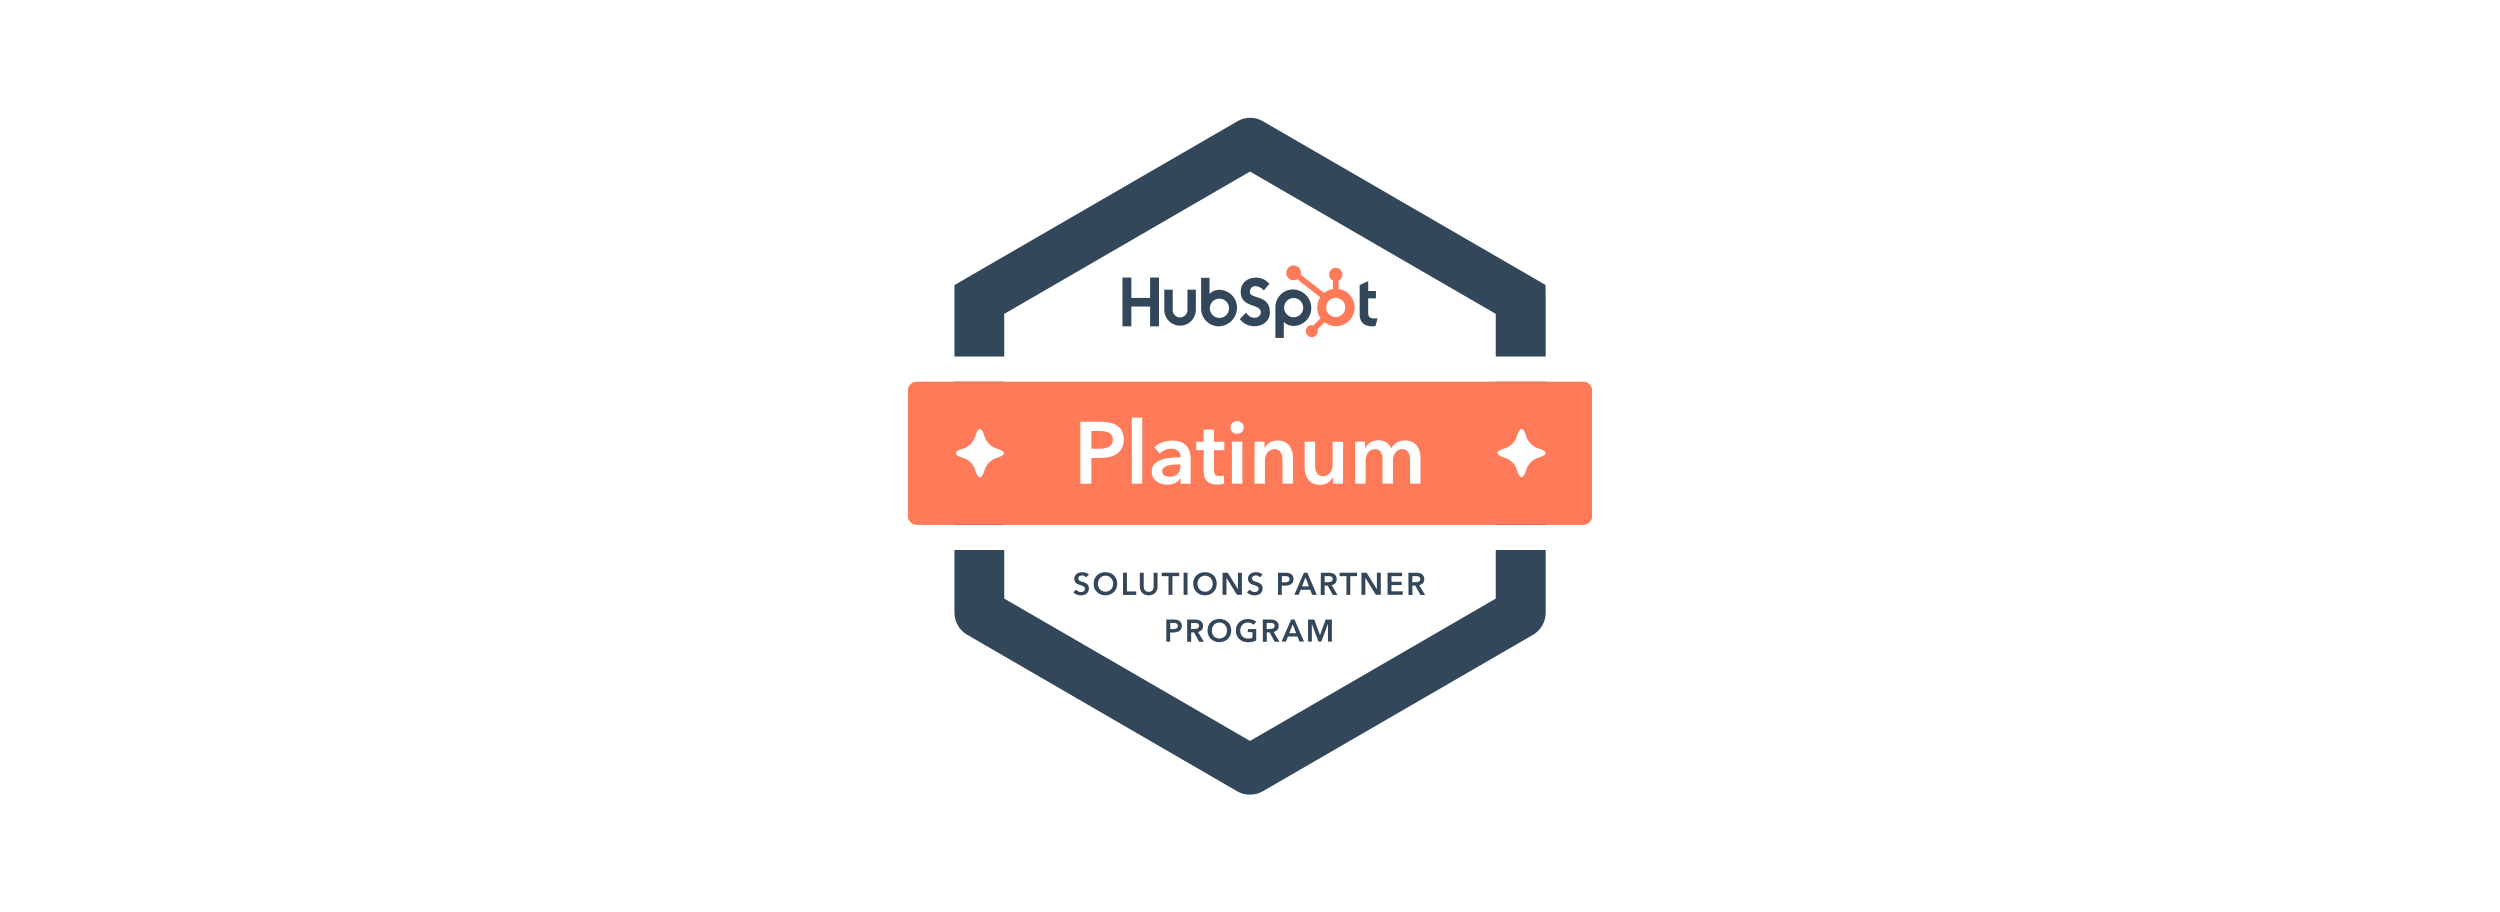 <svg width="274" height="100" viewBox="0 0 274 100" fill="none" xmlns="http://www.w3.org/2000/svg">
<g clip-path="url(#clip0_1235_2854)">
<rect width="274" height="100" fill="white"/>
<path d="M166.664 67.165V32.844C166.663 32.838 166.662 32.832 166.659 32.826C166.656 32.821 166.652 32.816 166.646 32.813L137.017 15.652C137.012 15.649 137.006 15.647 137 15.647C136.994 15.647 136.988 15.649 136.983 15.652L107.354 32.813C107.348 32.816 107.344 32.821 107.341 32.826C107.338 32.831 107.337 32.837 107.336 32.844V67.165C107.337 67.171 107.338 67.177 107.341 67.182C107.344 67.188 107.348 67.192 107.354 67.196L137 84.356C137.005 84.359 137.011 84.361 137.017 84.361C137.023 84.361 137.029 84.359 137.034 84.356L166.664 67.195C166.666 67.191 166.667 67.185 166.667 67.18C166.667 67.175 166.666 67.17 166.664 67.165Z" fill="white"/>
<g filter="url(#filter0_d_1235_2854)">
<path d="M137 90C136.031 90.001 135.077 89.751 134.232 89.275L134.177 89.244L104.449 72.029C103.618 71.52 102.93 70.805 102.453 69.954C101.975 69.102 101.723 68.142 101.721 67.165V29.567L104.571 27.912L134.164 10.768C135.025 10.265 136.005 10 137.002 10C137.999 10 138.979 10.265 139.841 10.768L169.433 27.905L172.273 29.499L172.29 32.83V67.165C172.288 68.15 172.031 69.117 171.546 69.972C171.06 70.828 170.361 71.542 169.518 72.046L169.46 72.084L139.83 89.243C138.968 89.737 137.993 89.998 137 90ZM112.963 63.926L137 77.847L161.038 63.926V36.083L137 22.158L112.963 36.08V63.926Z" fill="white"/>
</g>
<path d="M166.664 67.165V32.844C166.663 32.838 166.662 32.832 166.659 32.826C166.656 32.821 166.652 32.816 166.646 32.813L137.017 15.652C137.012 15.649 137.006 15.647 137 15.647C136.994 15.647 136.988 15.649 136.983 15.652L107.354 32.813C107.348 32.816 107.344 32.821 107.341 32.826C107.338 32.831 107.337 32.837 107.336 32.844V67.165C107.337 67.171 107.338 67.177 107.341 67.182C107.344 67.188 107.348 67.192 107.354 67.196L137 84.356C137.005 84.359 137.011 84.361 137.017 84.361C137.023 84.361 137.029 84.359 137.034 84.356L166.664 67.195C166.666 67.191 166.667 67.185 166.667 67.18C166.667 67.175 166.666 67.17 166.664 67.165Z" fill="white"/>
<path d="M137 87.092C136.524 87.1 136.053 86.982 135.636 86.75L105.946 69.538C105.539 69.29 105.202 68.942 104.968 68.526C104.734 68.111 104.61 67.642 104.609 67.165V31.249L106.001 30.432L135.636 13.282C136.056 13.036 136.534 12.906 137.02 12.906C137.507 12.906 137.984 13.036 138.404 13.282L169.391 31.233L169.408 32.844V67.165C169.407 67.648 169.281 68.123 169.042 68.543C168.803 68.963 168.459 69.313 168.044 69.559L138.381 86.736C137.959 86.972 137.483 87.094 137 87.092ZM110.064 65.605L137 81.205L163.936 65.605V34.403L137 18.802L110.064 34.403V65.605Z" fill="#33475B"/>
<path d="M119.048 63.275C118.997 63.211 118.931 63.16 118.857 63.125C118.778 63.087 118.693 63.068 118.605 63.066C118.556 63.067 118.507 63.073 118.459 63.084C118.411 63.097 118.365 63.117 118.322 63.142C118.282 63.168 118.247 63.203 118.22 63.244C118.192 63.291 118.178 63.344 118.179 63.398C118.178 63.448 118.191 63.496 118.217 63.539C118.239 63.579 118.27 63.613 118.309 63.638C118.354 63.667 118.402 63.691 118.452 63.71L118.643 63.771L118.882 63.857C118.963 63.888 119.04 63.931 119.11 63.983C119.18 64.037 119.238 64.105 119.281 64.182C119.327 64.274 119.35 64.376 119.345 64.479C119.351 64.597 119.326 64.715 119.274 64.821C119.231 64.916 119.167 64.999 119.086 65.064C119.003 65.131 118.906 65.18 118.803 65.208C118.693 65.24 118.578 65.256 118.462 65.256C118.306 65.255 118.151 65.225 118.005 65.167C117.862 65.115 117.736 65.026 117.637 64.91L117.944 64.623C118.004 64.707 118.085 64.774 118.179 64.818C118.27 64.864 118.371 64.889 118.473 64.889C118.524 64.889 118.576 64.882 118.626 64.869C118.677 64.859 118.725 64.838 118.766 64.808C118.807 64.777 118.842 64.738 118.868 64.695C118.897 64.645 118.911 64.588 118.909 64.53C118.91 64.473 118.894 64.417 118.861 64.37C118.831 64.326 118.791 64.288 118.745 64.26C118.689 64.229 118.629 64.202 118.568 64.181L118.35 64.11L118.132 64.028C118.061 63.996 117.995 63.953 117.937 63.901C117.877 63.846 117.828 63.78 117.794 63.706C117.756 63.616 117.738 63.52 117.74 63.422C117.737 63.311 117.764 63.201 117.818 63.104C117.868 63.016 117.937 62.94 118.019 62.882C118.106 62.823 118.201 62.779 118.302 62.752C118.414 62.723 118.528 62.709 118.643 62.711C118.77 62.712 118.895 62.733 119.014 62.776C119.141 62.816 119.257 62.882 119.355 62.971L119.048 63.275Z" fill="#33475B"/>
<path d="M119.866 63.973C119.863 63.793 119.895 63.614 119.961 63.447C120.022 63.297 120.114 63.162 120.231 63.05C120.349 62.939 120.488 62.853 120.64 62.797C120.971 62.682 121.332 62.682 121.663 62.797C121.816 62.852 121.957 62.938 122.075 63.05C122.193 63.161 122.286 63.297 122.348 63.447C122.414 63.614 122.447 63.793 122.444 63.973C122.446 64.15 122.414 64.326 122.348 64.49C122.286 64.642 122.193 64.779 122.075 64.893C121.957 65.009 121.817 65.098 121.663 65.157C121.333 65.281 120.97 65.281 120.64 65.157C120.487 65.097 120.348 65.008 120.231 64.893C120.11 64.78 120.015 64.642 119.951 64.49C119.889 64.325 119.86 64.149 119.866 63.973ZM120.33 63.973C120.33 64.09 120.351 64.206 120.391 64.315C120.428 64.421 120.486 64.517 120.562 64.599C120.636 64.678 120.725 64.741 120.824 64.784C120.932 64.831 121.048 64.854 121.165 64.852C121.282 64.853 121.398 64.83 121.506 64.784C121.605 64.741 121.695 64.678 121.769 64.599C121.844 64.517 121.902 64.421 121.939 64.315C121.979 64.206 121.998 64.09 121.997 63.973C121.999 63.857 121.979 63.741 121.939 63.631C121.901 63.528 121.843 63.432 121.769 63.351C121.696 63.271 121.608 63.207 121.51 63.163C121.402 63.117 121.286 63.094 121.169 63.094C121.052 63.093 120.936 63.117 120.828 63.163C120.729 63.206 120.641 63.27 120.569 63.351C120.494 63.432 120.436 63.528 120.398 63.631C120.355 63.74 120.332 63.856 120.33 63.973H120.33Z" fill="#33475B"/>
<path d="M123.082 62.769H123.512V64.822H124.534V65.205H123.082V62.769Z" fill="#33475B"/>
<path d="M126.867 64.302C126.87 64.437 126.844 64.571 126.792 64.695C126.747 64.809 126.677 64.912 126.587 64.996C126.499 65.079 126.395 65.144 126.28 65.184C126.157 65.231 126.027 65.254 125.895 65.252C125.764 65.253 125.633 65.23 125.51 65.184C125.396 65.142 125.292 65.078 125.203 64.996C125.113 64.912 125.043 64.809 124.998 64.695C124.948 64.57 124.922 64.436 124.923 64.302V62.769H125.353V64.285C125.353 64.356 125.362 64.426 125.38 64.494C125.399 64.562 125.43 64.626 125.472 64.682C125.517 64.739 125.574 64.784 125.639 64.815C125.719 64.852 125.807 64.869 125.895 64.866C125.984 64.869 126.073 64.852 126.154 64.815C126.219 64.784 126.277 64.739 126.321 64.682C126.364 64.626 126.394 64.562 126.41 64.494C126.429 64.426 126.439 64.356 126.437 64.285V62.769H126.867V64.302Z" fill="#33475B"/>
<path d="M128.07 63.146H127.33V62.769H129.239V63.146H128.5V65.198H128.07V63.146Z" fill="#33475B"/>
<path d="M129.724 62.769H130.153V65.191H129.724V62.769Z" fill="#33475B"/>
<path d="M130.774 63.973C130.772 63.793 130.806 63.614 130.873 63.447C130.934 63.297 131.026 63.162 131.142 63.05C131.26 62.939 131.399 62.853 131.551 62.797C131.883 62.682 132.243 62.682 132.574 62.797C132.728 62.852 132.868 62.938 132.987 63.05C133.105 63.161 133.197 63.297 133.26 63.447C133.326 63.614 133.358 63.793 133.355 63.973C133.358 64.15 133.325 64.326 133.26 64.49C133.198 64.642 133.105 64.779 132.987 64.893C132.869 65.009 132.728 65.098 132.574 65.157C132.245 65.281 131.881 65.281 131.551 65.157C131.399 65.097 131.259 65.008 131.142 64.893C131.026 64.779 130.934 64.641 130.873 64.49C130.806 64.326 130.772 64.15 130.774 63.973ZM131.241 63.973C131.241 64.09 131.262 64.206 131.302 64.315C131.339 64.421 131.397 64.517 131.473 64.599C131.547 64.678 131.636 64.741 131.736 64.784C131.843 64.831 131.959 64.854 132.076 64.852C132.194 64.854 132.31 64.83 132.417 64.784C132.519 64.741 132.611 64.677 132.686 64.597C132.761 64.516 132.818 64.42 132.854 64.315C132.892 64.205 132.911 64.09 132.912 63.973C132.912 63.857 132.892 63.741 132.854 63.631C132.816 63.528 132.758 63.432 132.683 63.351C132.61 63.27 132.521 63.206 132.421 63.163C132.313 63.117 132.197 63.094 132.08 63.094C131.963 63.094 131.847 63.117 131.739 63.163C131.64 63.207 131.55 63.271 131.476 63.351C131.404 63.433 131.347 63.528 131.309 63.631C131.266 63.74 131.243 63.856 131.241 63.973Z" fill="#33475B"/>
<path d="M133.989 62.769H134.559L135.681 64.582V62.769H136.111V65.191H135.565L134.419 63.32V65.191H133.989V62.769Z" fill="#33475B"/>
<path d="M138.084 63.275C138.033 63.211 137.967 63.16 137.893 63.124C137.814 63.087 137.728 63.067 137.641 63.066C137.591 63.067 137.541 63.073 137.491 63.083C137.444 63.097 137.398 63.117 137.355 63.142C137.315 63.168 137.281 63.203 137.256 63.244C137.228 63.291 137.214 63.344 137.215 63.398C137.215 63.447 137.226 63.495 137.249 63.538C137.274 63.578 137.306 63.611 137.345 63.638C137.389 63.667 137.437 63.691 137.488 63.709L137.675 63.771C137.754 63.795 137.835 63.826 137.917 63.856C137.999 63.888 138.076 63.931 138.146 63.983C138.215 64.037 138.273 64.104 138.316 64.181C138.363 64.273 138.385 64.376 138.381 64.479C138.384 64.597 138.36 64.714 138.309 64.821C138.265 64.916 138.2 64.999 138.118 65.064C138.037 65.131 137.941 65.18 137.839 65.207C137.728 65.24 137.613 65.256 137.498 65.255C137.34 65.255 137.184 65.225 137.038 65.166C136.895 65.114 136.768 65.025 136.669 64.91L136.976 64.623C137.039 64.706 137.121 64.773 137.215 64.817C137.305 64.863 137.404 64.888 137.505 64.889C137.556 64.889 137.608 64.882 137.658 64.869C137.71 64.86 137.759 64.839 137.801 64.807C137.842 64.776 137.877 64.738 137.904 64.694C137.931 64.644 137.944 64.587 137.941 64.53C137.944 64.473 137.928 64.417 137.897 64.369C137.866 64.325 137.825 64.287 137.778 64.26C137.722 64.227 137.662 64.201 137.6 64.181L137.385 64.109L137.167 64.027C137.096 63.996 137.03 63.953 136.973 63.901C136.912 63.846 136.864 63.78 136.83 63.706C136.792 63.616 136.773 63.519 136.775 63.422C136.773 63.311 136.8 63.201 136.854 63.104C136.904 63.016 136.972 62.94 137.055 62.882C137.141 62.823 137.237 62.779 137.338 62.752C137.442 62.724 137.55 62.711 137.658 62.71C137.786 62.711 137.913 62.733 138.033 62.776C138.16 62.815 138.276 62.882 138.374 62.97L138.084 63.275Z" fill="#33475B"/>
<path d="M140.068 62.769H140.856C140.982 62.769 141.108 62.781 141.231 62.807C141.334 62.827 141.432 62.869 141.518 62.93C141.597 62.985 141.661 63.061 141.702 63.149C141.748 63.25 141.77 63.36 141.766 63.471C141.772 63.589 141.746 63.707 141.691 63.812C141.645 63.902 141.576 63.978 141.49 64.031C141.399 64.092 141.297 64.134 141.19 64.154C141.071 64.18 140.95 64.192 140.829 64.192H140.488V65.194H140.068V62.769ZM140.797 63.826C140.865 63.826 140.932 63.821 140.999 63.809C141.058 63.801 141.116 63.783 141.169 63.754C141.218 63.732 141.26 63.695 141.288 63.648C141.321 63.594 141.336 63.532 141.333 63.47C141.336 63.409 141.32 63.348 141.288 63.296C141.26 63.251 141.22 63.216 141.172 63.193C141.119 63.168 141.063 63.151 141.005 63.142C140.941 63.138 140.876 63.138 140.811 63.142H140.497V63.826L140.797 63.826Z" fill="#33475B"/>
<path d="M142.909 62.769H143.28L144.32 65.191H143.819L143.593 64.637H142.557L142.338 65.191H141.858L142.909 62.769ZM143.454 64.267L143.083 63.282L142.705 64.267H143.454Z" fill="#33475B"/>
<path d="M144.764 62.769H145.602C145.717 62.768 145.831 62.779 145.943 62.803C146.045 62.825 146.143 62.866 146.23 62.923C146.312 62.978 146.38 63.052 146.428 63.139C146.484 63.243 146.51 63.362 146.503 63.481C146.51 63.637 146.458 63.79 146.356 63.909C146.249 64.026 146.106 64.106 145.95 64.135L146.595 65.209H146.076L145.517 64.183H145.183V65.209H144.753L144.764 62.769ZM145.544 63.795C145.606 63.8 145.667 63.8 145.729 63.795C145.786 63.787 145.843 63.769 145.896 63.744C145.944 63.719 145.986 63.681 146.015 63.635C146.05 63.582 146.067 63.52 146.063 63.457C146.065 63.399 146.05 63.341 146.018 63.292C145.99 63.25 145.951 63.216 145.906 63.193C145.858 63.168 145.806 63.151 145.752 63.142C145.696 63.137 145.639 63.137 145.582 63.142H145.183V63.826L145.544 63.795Z" fill="#33475B"/>
<path d="M147.57 63.146H146.82V62.769H148.729V63.146H147.989V65.198H147.57V63.146Z" fill="#33475B"/>
<path d="M149.213 62.769H149.783L150.905 64.582V62.769H151.335V65.191H150.789L149.643 63.32V65.191H149.213V62.769Z" fill="#33475B"/>
<path d="M152.076 62.769H153.675V63.146H152.505V63.761H153.613V64.124H152.505V64.808H153.736V65.191H152.076V62.769Z" fill="#33475B"/>
<path d="M154.361 62.769H155.2C155.315 62.768 155.429 62.779 155.541 62.803C155.643 62.826 155.74 62.866 155.827 62.923C155.91 62.978 155.978 63.052 156.025 63.139C156.081 63.243 156.107 63.362 156.1 63.481C156.108 63.637 156.055 63.79 155.954 63.909C155.846 64.026 155.704 64.106 155.548 64.135L156.192 65.209H155.674L155.115 64.183H154.801V65.209H154.372L154.361 62.769ZM155.142 63.795C155.203 63.8 155.265 63.8 155.326 63.795C155.384 63.786 155.44 63.769 155.493 63.744C155.542 63.719 155.583 63.681 155.613 63.635C155.648 63.582 155.664 63.52 155.66 63.457C155.663 63.399 155.647 63.341 155.616 63.292C155.588 63.25 155.549 63.216 155.503 63.193C155.455 63.168 155.404 63.151 155.35 63.142C155.293 63.137 155.236 63.137 155.18 63.142H154.791V63.826L155.142 63.795Z" fill="#33475B"/>
<path d="M127.828 67.9H128.616C128.742 67.899 128.867 67.912 128.991 67.938C129.094 67.957 129.192 67.999 129.277 68.061C129.355 68.118 129.418 68.193 129.461 68.28C129.508 68.38 129.53 68.49 129.526 68.601C129.531 68.72 129.505 68.838 129.451 68.943C129.402 69.032 129.332 69.108 129.247 69.162C129.157 69.222 129.056 69.264 128.95 69.285C128.831 69.31 128.71 69.323 128.588 69.323H128.248V70.325H127.828V67.9ZM128.557 68.957C128.625 68.957 128.692 68.951 128.758 68.94C128.818 68.932 128.876 68.913 128.929 68.885C128.977 68.861 129.019 68.824 129.048 68.779C129.08 68.725 129.096 68.663 129.092 68.601C129.096 68.539 129.08 68.478 129.048 68.426C129.018 68.382 128.977 68.346 128.929 68.324C128.876 68.298 128.82 68.281 128.762 68.272C128.698 68.269 128.634 68.269 128.571 68.272H128.257V68.956L128.557 68.957Z" fill="#33475B"/>
<path d="M130.113 67.9H130.952C131.066 67.899 131.18 67.91 131.292 67.934C131.393 67.957 131.489 67.997 131.575 68.054C131.659 68.108 131.728 68.182 131.777 68.269C131.833 68.374 131.859 68.493 131.852 68.611C131.858 68.768 131.804 68.921 131.702 69.04C131.596 69.157 131.454 69.236 131.299 69.266L131.944 70.34H131.426L130.866 69.314H130.553V70.34H130.113V67.9ZM130.894 68.926C130.955 68.931 131.016 68.931 131.078 68.926C131.135 68.918 131.19 68.9 131.241 68.875C131.292 68.851 131.335 68.813 131.364 68.765C131.398 68.712 131.414 68.65 131.412 68.588C131.414 68.529 131.399 68.472 131.368 68.423C131.338 68.382 131.299 68.348 131.255 68.324C131.206 68.299 131.153 68.282 131.098 68.273C131.043 68.268 130.987 68.268 130.931 68.273H130.543V68.957L130.894 68.926Z" fill="#33475B"/>
<path d="M132.346 69.104C132.343 68.924 132.375 68.745 132.441 68.577C132.503 68.427 132.596 68.291 132.713 68.179C132.831 68.067 132.97 67.982 133.123 67.928C133.29 67.868 133.465 67.838 133.642 67.839C133.819 67.838 133.996 67.868 134.163 67.928C134.317 67.983 134.457 68.069 134.576 68.18C134.692 68.292 134.784 68.427 134.845 68.577C134.912 68.744 134.946 68.923 134.944 69.104C134.946 69.281 134.912 69.456 134.845 69.62C134.784 69.772 134.693 69.909 134.576 70.024C134.458 70.139 134.317 70.229 134.163 70.287C133.828 70.415 133.458 70.415 133.123 70.287C132.97 70.229 132.83 70.14 132.713 70.025C132.596 69.91 132.503 69.772 132.441 69.62C132.376 69.456 132.343 69.281 132.346 69.104ZM132.813 69.104C132.814 69.221 132.833 69.336 132.871 69.446C132.909 69.551 132.967 69.647 133.041 69.73C133.116 69.808 133.205 69.871 133.304 69.915C133.412 69.961 133.528 69.985 133.645 69.985C133.762 69.985 133.878 69.961 133.986 69.915C134.087 69.871 134.177 69.807 134.252 69.726C134.326 69.646 134.383 69.55 134.419 69.446C134.46 69.337 134.48 69.221 134.48 69.104C134.481 68.987 134.46 68.871 134.419 68.762C134.382 68.659 134.326 68.563 134.252 68.482C134.179 68.401 134.089 68.337 133.989 68.293C133.881 68.249 133.765 68.225 133.648 68.225C133.531 68.225 133.415 68.249 133.307 68.293C133.209 68.338 133.121 68.402 133.048 68.482C132.975 68.564 132.917 68.659 132.878 68.762C132.837 68.872 132.815 68.987 132.814 69.104H132.813Z" fill="#33475B"/>
<path d="M137.681 70.202C137.551 70.263 137.415 70.309 137.275 70.339C137.109 70.375 136.94 70.392 136.77 70.39C136.588 70.393 136.406 70.361 136.235 70.294C136.08 70.236 135.938 70.146 135.819 70.031C135.701 69.917 135.609 69.779 135.547 69.627C135.481 69.463 135.449 69.288 135.451 69.111C135.449 68.93 135.483 68.751 135.55 68.584C135.615 68.435 135.709 68.3 135.826 68.187C135.947 68.076 136.088 67.99 136.242 67.935C136.409 67.875 136.584 67.845 136.761 67.846C136.94 67.844 137.119 67.871 137.289 67.928C137.433 67.975 137.567 68.05 137.681 68.15L137.385 68.472C137.312 68.395 137.223 68.336 137.125 68.297C136.899 68.204 136.646 68.204 136.42 68.297C136.32 68.341 136.23 68.405 136.157 68.485C136.084 68.568 136.026 68.663 135.987 68.766C135.948 68.876 135.928 68.991 135.929 69.108C135.929 69.224 135.949 69.34 135.987 69.45C136.025 69.555 136.083 69.651 136.157 69.734C136.233 69.814 136.325 69.876 136.426 69.918C136.541 69.965 136.664 69.989 136.788 69.987C136.952 69.991 137.116 69.962 137.269 69.901V69.285H136.761V68.944H137.681V70.202Z" fill="#33475B"/>
<path d="M138.401 67.9H139.24C139.355 67.899 139.469 67.91 139.581 67.934C139.682 67.957 139.778 67.997 139.864 68.054C139.948 68.108 140.017 68.182 140.065 68.269C140.121 68.374 140.147 68.493 140.14 68.611C140.147 68.768 140.093 68.921 139.99 69.04C139.884 69.157 139.743 69.236 139.588 69.266L140.232 70.34H139.714L139.155 69.314H138.841V70.34H138.412L138.401 67.9ZM139.182 68.926C139.243 68.931 139.305 68.931 139.366 68.926C139.423 68.918 139.478 68.9 139.53 68.875C139.581 68.851 139.623 68.813 139.653 68.765C139.686 68.712 139.703 68.65 139.7 68.588C139.703 68.529 139.687 68.472 139.656 68.423C139.626 68.382 139.588 68.348 139.544 68.324C139.494 68.299 139.441 68.282 139.387 68.273C139.331 68.268 139.275 68.268 139.22 68.273H138.831V68.957L139.182 68.926Z" fill="#33475B"/>
<path d="M141.508 67.9H141.879L142.919 70.322H142.428L142.203 69.767H141.156L140.938 70.322H140.458L141.508 67.9ZM142.053 69.399L141.682 68.414L141.304 69.399H142.053Z" fill="#33475B"/>
<path d="M143.362 67.9H144.044L144.671 69.61L145.292 67.9H145.974V70.322H145.548V68.375L144.814 70.321H144.501L143.778 68.375V70.321H143.369L143.362 67.9Z" fill="#33475B"/>
<path d="M174.105 41.795H99.894C99.673 41.795 99.494 41.975 99.494 42.197V57.128C99.494 57.349 99.673 57.529 99.894 57.529H174.105C174.326 57.529 174.505 57.349 174.505 57.128V42.197C174.505 41.975 174.326 41.795 174.105 41.795Z" fill="#FF7A59"/>
<path d="M173.483 41.812C173.754 41.812 174.014 41.92 174.206 42.113C174.398 42.305 174.506 42.566 174.506 42.838V56.52C174.506 56.792 174.398 57.053 174.206 57.246C174.014 57.438 173.754 57.546 173.483 57.546H100.517C100.246 57.546 99.986 57.438 99.794 57.246C99.602 57.053 99.494 56.792 99.494 56.52V42.838C99.494 42.566 99.602 42.305 99.794 42.113C99.986 41.92 100.246 41.812 100.517 41.812H173.483ZM173.483 39.076H100.517C99.522 39.076 98.568 39.472 97.865 40.178C97.161 40.884 96.766 41.841 96.766 42.839V56.52C96.766 57.518 97.161 58.475 97.865 59.181C98.568 59.887 99.522 60.283 100.517 60.283H173.483C174.478 60.283 175.432 59.887 176.135 59.181C176.839 58.475 177.234 57.518 177.234 56.52V42.838C177.234 41.84 176.839 40.883 176.135 40.178C175.432 39.472 174.478 39.076 173.483 39.076Z" fill="white"/>
<path d="M146.71 31.677V30.744C146.833 30.686 146.937 30.595 147.01 30.481C147.083 30.366 147.122 30.233 147.123 30.097V30.077C147.122 29.887 147.046 29.704 146.912 29.57C146.778 29.436 146.596 29.36 146.407 29.359H146.386C146.197 29.359 146.015 29.434 145.88 29.569C145.746 29.704 145.671 29.886 145.671 30.077V30.097C145.671 30.233 145.71 30.366 145.783 30.481C145.856 30.595 145.96 30.686 146.083 30.744V31.677C145.73 31.733 145.397 31.88 145.118 32.105L142.564 30.11C142.582 30.045 142.591 29.977 142.592 29.909C142.592 29.748 142.546 29.592 142.458 29.458C142.37 29.324 142.245 29.22 142.098 29.157C141.95 29.095 141.788 29.078 141.631 29.108C141.475 29.138 141.33 29.214 141.216 29.326C141.102 29.439 141.024 29.582 140.992 29.739C140.959 29.896 140.973 30.059 141.033 30.207C141.093 30.356 141.195 30.483 141.327 30.574C141.458 30.664 141.614 30.714 141.773 30.716C141.914 30.715 142.051 30.678 142.172 30.606L144.695 32.576C144.473 32.91 144.354 33.303 144.355 33.705C144.356 34.125 144.485 34.535 144.726 34.878L143.962 35.655C143.9 35.634 143.836 35.624 143.771 35.624C143.64 35.624 143.511 35.663 143.402 35.737C143.292 35.81 143.207 35.914 143.157 36.036C143.107 36.158 143.093 36.292 143.119 36.421C143.145 36.551 143.208 36.669 143.301 36.763C143.394 36.856 143.512 36.919 143.641 36.945C143.77 36.971 143.904 36.958 144.026 36.907C144.147 36.857 144.251 36.771 144.324 36.662C144.397 36.552 144.436 36.423 144.436 36.291V36.288C144.435 36.224 144.424 36.161 144.405 36.1L145.159 35.313C145.406 35.507 145.694 35.642 146.001 35.707C146.308 35.772 146.626 35.765 146.93 35.686C147.234 35.608 147.516 35.461 147.754 35.256C147.992 35.051 148.18 34.794 148.303 34.504C148.427 34.214 148.482 33.9 148.465 33.586C148.447 33.271 148.358 32.965 148.204 32.691C148.05 32.417 147.835 32.182 147.576 32.004C147.317 31.826 147.02 31.711 146.71 31.667M146.396 34.745C146.189 34.746 145.986 34.685 145.813 34.57C145.641 34.455 145.506 34.292 145.426 34.1C145.346 33.908 145.325 33.697 145.365 33.493C145.404 33.289 145.503 33.102 145.649 32.954C145.795 32.807 145.982 32.706 146.185 32.665C146.388 32.624 146.598 32.644 146.79 32.723C146.982 32.802 147.146 32.936 147.261 33.108C147.377 33.281 147.439 33.484 147.439 33.692V33.699C147.439 33.976 147.329 34.242 147.134 34.438C146.938 34.635 146.673 34.745 146.396 34.745Z" fill="#FF7A59"/>
<path d="M139.782 37.041V33.774C139.782 33.764 139.781 33.753 139.781 33.743C139.762 33.226 139.948 32.723 140.299 32.344C140.649 31.965 141.136 31.741 141.651 31.721C142.188 31.716 142.706 31.923 143.093 32.297C143.479 32.672 143.703 33.184 143.717 33.723C143.726 34.244 143.529 34.747 143.168 35.122C142.808 35.498 142.313 35.714 141.794 35.724C141.592 35.733 141.391 35.698 141.203 35.623C141.015 35.547 140.846 35.432 140.706 35.286V37.041L139.782 37.041ZM140.737 33.702C140.734 33.841 140.76 33.979 140.811 34.108C140.862 34.237 140.938 34.355 141.035 34.454C141.131 34.553 141.247 34.633 141.374 34.687C141.501 34.742 141.638 34.771 141.776 34.772C141.915 34.773 142.052 34.747 142.181 34.695C142.309 34.643 142.426 34.566 142.524 34.468C142.623 34.371 142.701 34.255 142.755 34.127C142.808 33.999 142.836 33.861 142.837 33.723L142.824 33.713C142.824 33.575 142.798 33.439 142.746 33.312C142.694 33.185 142.618 33.069 142.522 32.971C142.425 32.873 142.311 32.796 142.184 32.742C142.058 32.689 141.923 32.662 141.785 32.661C141.648 32.66 141.513 32.687 141.386 32.739C141.259 32.791 141.144 32.867 141.046 32.964C140.949 33.06 140.871 33.175 140.818 33.302C140.765 33.429 140.738 33.565 140.737 33.702H140.737ZM150.382 35.772C149.595 35.772 149.018 35.351 149.018 34.513V31.236L149.956 30.815V31.892H150.802V32.703H149.953V34.311C149.953 34.673 150.107 34.913 150.656 34.913L150.659 34.896H150.983L150.755 35.74C150.646 35.761 150.536 35.772 150.425 35.772C150.411 35.772 150.397 35.772 150.383 35.772H150.382ZM126.048 35.768V33.596H123.996V35.768H123.021V30.415H123.996V32.656H126.049V30.415H127.024V35.768H126.048ZM133.511 35.765C133.501 35.765 133.491 35.764 133.48 35.764C133.225 35.75 132.976 35.686 132.745 35.575C132.515 35.465 132.309 35.31 132.138 35.12C131.968 34.929 131.836 34.707 131.751 34.466C131.666 34.224 131.63 33.968 131.643 33.713V30.446H132.567V32.208C132.708 32.061 132.878 31.945 133.067 31.87C133.256 31.795 133.459 31.76 133.662 31.77L133.655 31.763C134.174 31.773 134.668 31.989 135.029 32.364C135.39 32.739 135.587 33.243 135.578 33.764C135.565 34.299 135.343 34.808 134.961 35.182C134.579 35.556 134.067 35.765 133.533 35.765L133.511 35.765ZM133.648 32.728C133.44 32.729 133.237 32.791 133.064 32.907C132.891 33.024 132.757 33.189 132.678 33.382C132.598 33.575 132.578 33.787 132.619 33.992C132.659 34.196 132.76 34.384 132.907 34.532C133.054 34.679 133.241 34.78 133.445 34.821C133.649 34.862 133.861 34.841 134.053 34.761C134.245 34.682 134.41 34.547 134.526 34.373C134.642 34.2 134.704 33.996 134.705 33.788V33.781C134.704 33.501 134.593 33.233 134.395 33.036C134.198 32.839 133.93 32.728 133.652 32.728L133.648 32.728ZM135.881 34.961L136.563 34.277C136.815 34.56 136.993 34.828 137.538 34.828C137.701 34.832 137.859 34.773 137.981 34.663C138.102 34.554 138.177 34.402 138.19 34.239C138.19 33.223 135.98 33.798 135.98 31.988C135.98 31.01 136.686 30.422 137.709 30.422C137.98 30.429 138.247 30.494 138.491 30.611C138.736 30.729 138.952 30.898 139.127 31.106L138.52 31.824C138.297 31.568 137.987 31.404 137.651 31.362C137.565 31.35 137.478 31.358 137.396 31.384C137.314 31.41 137.239 31.455 137.177 31.515C137.114 31.574 137.066 31.647 137.035 31.728C137.004 31.808 136.992 31.895 137 31.981L136.973 31.971C136.973 32.86 139.182 32.214 139.182 34.229C139.182 35.162 138.429 35.758 137.477 35.758H137.468C137.16 35.758 136.856 35.686 136.581 35.548C136.305 35.409 136.066 35.208 135.881 34.961ZM127.606 34.038V31.746H128.53V34.038C128.545 34.242 128.636 34.433 128.786 34.573C128.935 34.712 129.132 34.79 129.337 34.79C129.541 34.79 129.738 34.712 129.887 34.573C130.037 34.433 130.128 34.242 130.143 34.038V31.746H131.067V34.038C131.048 34.471 130.867 34.882 130.561 35.189C130.255 35.496 129.845 35.677 129.413 35.696C129.387 35.697 129.361 35.698 129.335 35.698C128.889 35.698 128.461 35.525 128.139 35.215C127.817 34.906 127.626 34.484 127.607 34.037L127.606 34.038Z" fill="#33475B"/>
<path d="M118.411 46.224H120.614C120.967 46.22 121.319 46.256 121.664 46.331C121.953 46.389 122.226 46.505 122.469 46.673C122.689 46.83 122.866 47.04 122.983 47.285C123.11 47.567 123.172 47.874 123.164 48.184C123.176 48.513 123.104 48.839 122.953 49.131C122.818 49.382 122.624 49.595 122.387 49.751C122.132 49.916 121.849 50.032 121.552 50.093C121.216 50.166 120.873 50.202 120.529 50.199H119.611V53.007H118.411V46.224ZM120.457 49.183C120.645 49.184 120.833 49.17 121.019 49.142C121.185 49.115 121.346 49.063 121.497 48.988C121.635 48.92 121.753 48.816 121.838 48.687C121.925 48.536 121.968 48.362 121.96 48.188C121.968 48.018 121.925 47.85 121.838 47.705C121.753 47.578 121.635 47.476 121.497 47.411C121.35 47.339 121.192 47.293 121.029 47.274C120.851 47.251 120.671 47.239 120.491 47.24H119.611V49.183L120.457 49.183Z" fill="white"/>
<path d="M124.043 45.766H125.189V53.007H124.043V45.766Z" fill="white"/>
<path d="M129.393 52.416H129.366C129.236 52.635 129.045 52.812 128.817 52.925C128.547 53.059 128.248 53.126 127.947 53.12C127.753 53.119 127.56 53.095 127.371 53.049C127.174 53.003 126.987 52.922 126.819 52.809C126.647 52.696 126.502 52.545 126.396 52.368C126.278 52.16 126.22 51.923 126.229 51.684C126.214 51.381 126.319 51.085 126.522 50.859C126.731 50.646 126.989 50.485 127.272 50.391C127.603 50.276 127.946 50.203 128.295 50.175C128.666 50.141 129.032 50.121 129.386 50.121V50.021C129.395 49.897 129.371 49.773 129.316 49.661C129.262 49.55 129.179 49.454 129.076 49.385C128.856 49.243 128.598 49.17 128.336 49.176C128.1 49.178 127.868 49.231 127.654 49.331C127.449 49.422 127.261 49.548 127.098 49.703L126.508 49.019C126.768 48.776 127.076 48.591 127.412 48.475C127.74 48.354 128.086 48.292 128.435 48.29C128.784 48.277 129.132 48.336 129.458 48.465C129.698 48.562 129.912 48.716 130.082 48.913C130.232 49.094 130.342 49.307 130.402 49.535C130.462 49.758 130.493 49.988 130.494 50.219V53.017H129.393L129.393 52.416ZM129.373 50.9H129.117C128.922 50.896 128.728 50.904 128.534 50.924C128.343 50.938 128.154 50.974 127.971 51.03C127.814 51.076 127.667 51.154 127.542 51.259C127.484 51.31 127.439 51.373 127.409 51.443C127.379 51.514 127.365 51.59 127.368 51.666C127.364 51.763 127.389 51.858 127.439 51.94C127.487 52.014 127.551 52.075 127.627 52.118C127.707 52.163 127.793 52.195 127.883 52.214C127.978 52.231 128.075 52.24 128.173 52.241C128.333 52.261 128.495 52.245 128.648 52.193C128.8 52.141 128.94 52.056 129.055 51.943C129.17 51.83 129.259 51.692 129.314 51.54C129.369 51.388 129.389 51.225 129.373 51.064V50.9Z" fill="white"/>
<path d="M131.111 49.337V48.417H131.916V47.086H133.041V48.417H134.187V49.337H133.041V51.475C133.036 51.65 133.073 51.824 133.15 51.981C133.225 52.114 133.389 52.183 133.641 52.183C133.724 52.183 133.808 52.175 133.89 52.159C133.972 52.144 134.052 52.12 134.128 52.087L134.166 52.987C134.048 53.029 133.927 53.06 133.804 53.079C133.671 53.1 133.537 53.112 133.402 53.113C133.148 53.122 132.895 53.078 132.659 52.983C132.481 52.91 132.325 52.792 132.205 52.641C132.092 52.488 132.014 52.312 131.977 52.125C131.935 51.918 131.914 51.707 131.915 51.495V49.337H131.111Z" fill="white"/>
<path d="M134.852 46.847C134.851 46.757 134.869 46.667 134.904 46.584C134.939 46.501 134.991 46.427 135.056 46.364C135.125 46.297 135.206 46.244 135.296 46.208C135.386 46.173 135.482 46.156 135.578 46.159C135.773 46.153 135.962 46.223 136.106 46.354C136.171 46.417 136.223 46.491 136.258 46.573C136.294 46.656 136.313 46.744 136.315 46.834C136.317 46.924 136.301 47.013 136.268 47.097C136.235 47.181 136.186 47.257 136.124 47.322C136.118 47.328 136.113 47.334 136.106 47.339C135.963 47.473 135.773 47.544 135.578 47.538C135.482 47.541 135.386 47.524 135.296 47.489C135.206 47.453 135.125 47.4 135.056 47.333C134.992 47.269 134.94 47.194 134.905 47.11C134.87 47.027 134.852 46.937 134.852 46.847ZM135.015 48.407H136.161V53.007H135.016L135.015 48.407Z" fill="white"/>
<path d="M137.501 48.407H138.592V49.145C138.711 48.898 138.895 48.687 139.124 48.537C139.387 48.358 139.698 48.266 140.014 48.273C140.28 48.267 140.543 48.321 140.785 48.43C140.988 48.53 141.167 48.672 141.31 48.848C141.447 49.025 141.549 49.227 141.61 49.443C141.674 49.665 141.706 49.896 141.705 50.127V53.004H140.56V50.456C140.559 50.315 140.55 50.175 140.533 50.035C140.515 49.895 140.472 49.759 140.406 49.635C140.344 49.517 140.254 49.417 140.144 49.344C140.011 49.261 139.857 49.221 139.701 49.227C139.534 49.223 139.37 49.262 139.223 49.34C139.091 49.409 138.975 49.504 138.882 49.621C138.801 49.743 138.741 49.878 138.705 50.021C138.661 50.169 138.638 50.322 138.637 50.476V53.007H137.491L137.501 48.407Z" fill="white"/>
<path d="M147.191 53.007H146.103V52.268C145.985 52.516 145.801 52.727 145.571 52.877C145.308 53.056 144.996 53.148 144.678 53.141C144.413 53.148 144.151 53.093 143.911 52.98C143.707 52.884 143.527 52.743 143.386 52.566C143.247 52.39 143.145 52.187 143.086 51.971C143.022 51.749 142.989 51.518 142.99 51.287V48.41H144.136V50.958C144.135 51.102 144.143 51.246 144.16 51.389C144.177 51.528 144.22 51.663 144.286 51.786C144.348 51.904 144.438 52.004 144.548 52.077C144.681 52.161 144.836 52.202 144.992 52.193C145.147 52.195 145.301 52.16 145.44 52.092C145.58 52.024 145.702 51.924 145.796 51.8C145.886 51.681 145.953 51.547 145.994 51.403C146.038 51.255 146.059 51.102 146.059 50.948V48.417H147.205L147.191 53.007Z" fill="white"/>
<path d="M153.997 48.273C154.261 48.268 154.523 48.322 154.764 48.431C154.968 48.529 155.147 48.672 155.289 48.848C155.427 49.025 155.529 49.227 155.589 49.443C155.653 49.666 155.685 49.896 155.685 50.127V53.004H154.539V50.456C154.538 50.315 154.529 50.175 154.512 50.035C154.494 49.895 154.452 49.76 154.386 49.635C154.324 49.517 154.234 49.417 154.123 49.344C153.991 49.261 153.836 49.221 153.68 49.228C153.52 49.224 153.362 49.265 153.223 49.344C153.097 49.418 152.988 49.52 152.906 49.642C152.822 49.765 152.761 49.903 152.726 50.049C152.688 50.194 152.669 50.343 152.668 50.493V53.004H151.522V50.227C151.531 49.974 151.46 49.724 151.317 49.515C151.242 49.418 151.143 49.342 151.031 49.292C150.918 49.242 150.795 49.222 150.673 49.231C150.517 49.227 150.362 49.267 150.226 49.344C150.103 49.412 149.996 49.508 149.916 49.625C149.833 49.746 149.771 49.88 149.732 50.021C149.691 50.17 149.671 50.323 149.671 50.476V53.007H148.524V48.407H149.616V49.145H149.636C149.687 49.022 149.756 48.907 149.84 48.803C149.93 48.697 150.033 48.604 150.147 48.526C150.271 48.439 150.408 48.372 150.553 48.328C150.717 48.279 150.887 48.255 151.058 48.256C151.371 48.245 151.681 48.328 151.948 48.495C152.181 48.655 152.368 48.873 152.49 49.128C152.631 48.861 152.842 48.638 153.099 48.482C153.375 48.333 153.685 48.261 153.997 48.273Z" fill="white"/>
<path d="M110.027 49.679C110.027 49.487 109.748 49.316 109.298 49.187C108.961 49.092 108.654 48.912 108.406 48.664C108.159 48.416 107.979 48.109 107.883 47.771C107.757 47.316 107.583 47.04 107.396 47.04C107.208 47.04 107.034 47.317 106.905 47.771C106.81 48.108 106.63 48.416 106.383 48.664C106.136 48.911 105.83 49.092 105.494 49.187C105.04 49.317 104.765 49.488 104.765 49.679C104.765 49.87 105.041 50.042 105.494 50.168C105.83 50.264 106.137 50.445 106.384 50.693C106.631 50.942 106.811 51.25 106.905 51.588C107.035 52.04 107.205 52.316 107.396 52.316C107.586 52.316 107.757 52.039 107.883 51.588C107.978 51.249 108.158 50.941 108.406 50.693C108.654 50.444 108.961 50.264 109.298 50.168C109.748 50.021 110.027 49.857 110.027 49.679Z" fill="white"/>
<path d="M169.392 49.655C169.392 49.464 169.115 49.293 168.663 49.163C168.326 49.068 168.02 48.888 167.773 48.64C167.526 48.392 167.346 48.085 167.251 47.747C167.121 47.295 166.951 47.016 166.761 47.016C166.57 47.016 166.399 47.296 166.273 47.747C166.177 48.085 165.997 48.392 165.75 48.641C165.502 48.888 165.195 49.068 164.858 49.163C164.407 49.293 164.129 49.464 164.129 49.655C164.129 49.846 164.408 50.018 164.858 50.144C165.195 50.24 165.502 50.42 165.75 50.669C165.998 50.917 166.178 51.225 166.273 51.564C166.399 52.016 166.573 52.295 166.761 52.295C166.948 52.295 167.122 52.015 167.251 51.564C167.346 51.226 167.525 50.918 167.772 50.669C168.019 50.421 168.326 50.24 168.663 50.144C169.098 50.021 169.392 49.847 169.392 49.655Z" fill="white"/>
</g>
<defs>
<filter id="filter0_d_1235_2854" x="51.721" y="10" width="170.569" height="180" filterUnits="userSpaceOnUse" color-interpolation-filters="sRGB">
<feFlood flood-opacity="0" result="BackgroundImageFix"/>
<feColorMatrix in="SourceAlpha" type="matrix" values="0 0 0 0 0 0 0 0 0 0 0 0 0 0 0 0 0 0 127 0" result="hardAlpha"/>
<feOffset dy="50"/>
<feGaussianBlur stdDeviation="25"/>
<feColorMatrix type="matrix" values="0 0 0 0 0.761 0 0 0 0 0.804 0 0 0 0 0.847 0 0 0 0.302 0"/>
<feBlend mode="normal" in2="BackgroundImageFix" result="effect1_dropShadow_1235_2854"/>
<feBlend mode="normal" in="SourceGraphic" in2="effect1_dropShadow_1235_2854" result="shape"/>
</filter>
<clipPath id="clip0_1235_2854">
<rect width="274" height="100" fill="white"/>
</clipPath>
</defs>
</svg>
